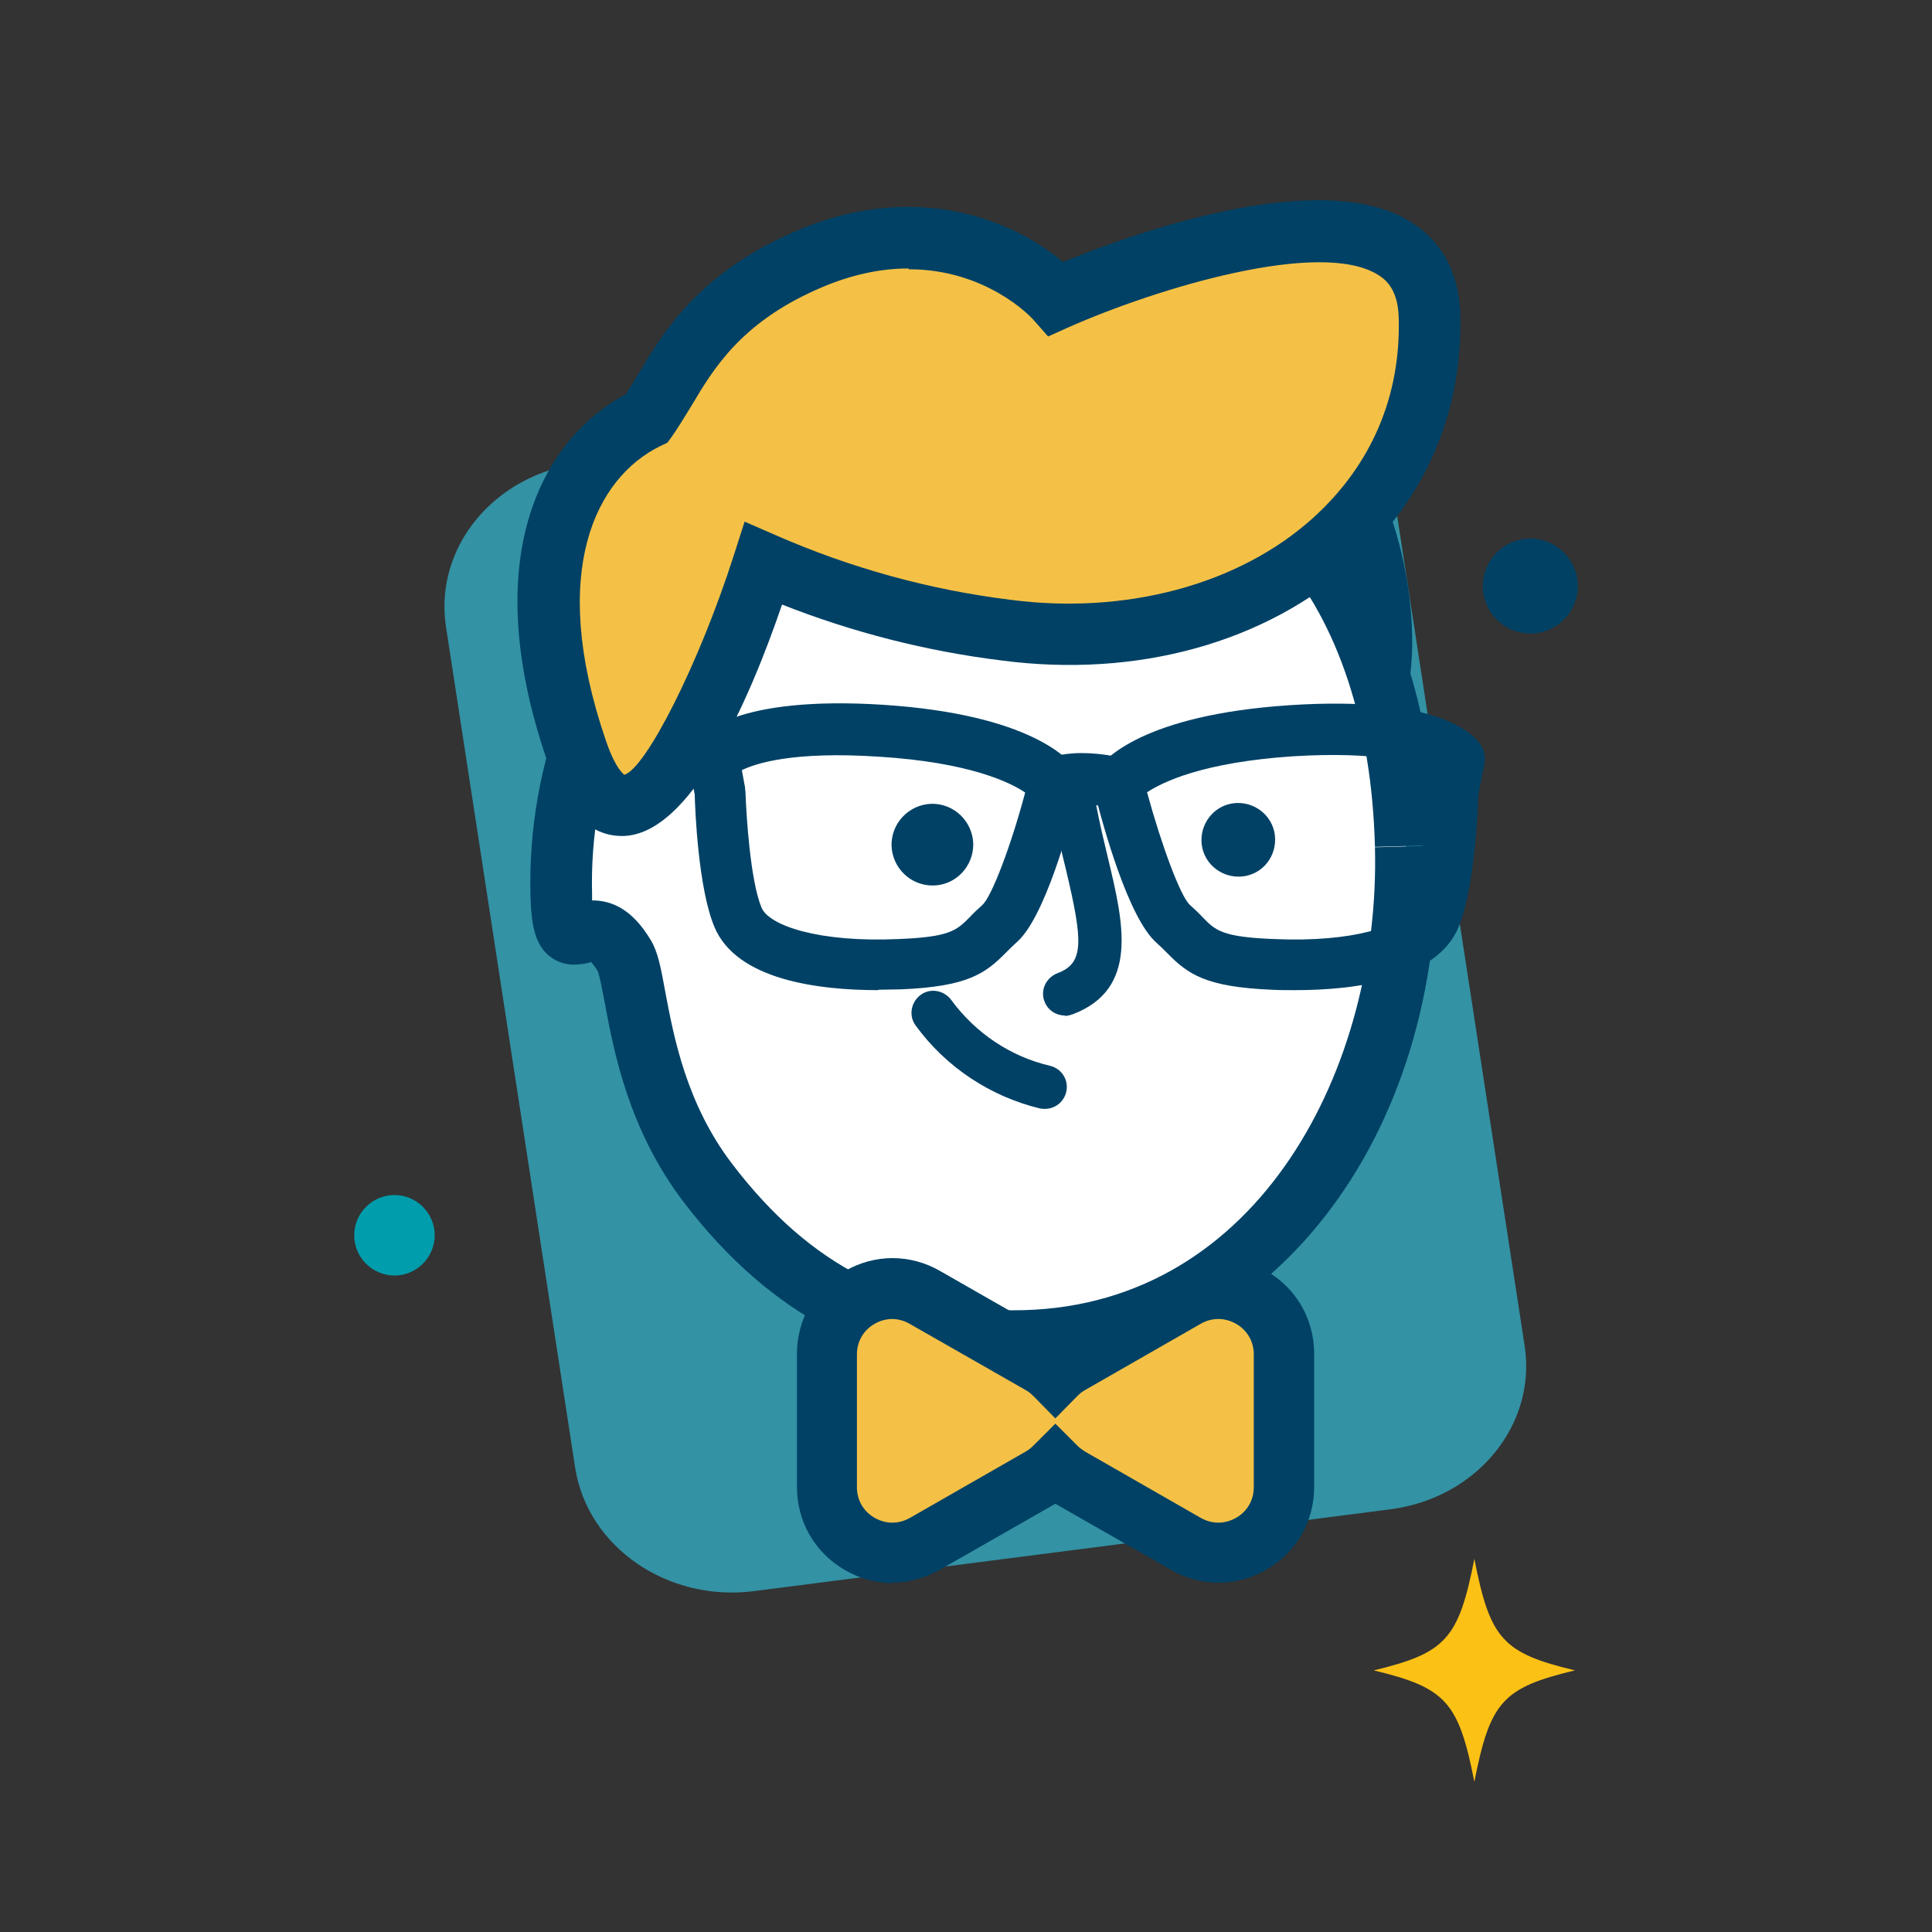 <?xml version="1.0" encoding="UTF-8"?> <svg xmlns="http://www.w3.org/2000/svg" id="Layer_1" data-name="Layer 1" version="1.1" viewBox="0 0 48 48"><rect x="0" y="0" width="48" height="48" fill="#333333" stroke="none"/><defs><style> .cls-1 { fill: #004165; } .cls-1, .cls-2, .cls-3, .cls-4, .cls-5, .cls-6, .cls-7, .cls-8, .cls-9 { stroke-width: 0px; } .cls-2 { fill: #009dac; } .cls-3 { fill: #004165; } .cls-4 { fill: #004164; } .cls-5 { fill: #fcc115; } .cls-6 { fill: #009fae; } .cls-7 { fill: #fff; } .cls-8 { fill: #f4c146; } .cls-9 { fill: #3392a4; } </style></defs><g id="Group_17252" data-name="Group 17252"><g id="Path_652" data-name="Path 652"><path class="cls-7" d="M24.63,36.85c.07-.22-.04-.45-.26-.53-.22-.07-.45.04-.53.26s.04.45.26.53h0c.22.07.45-.04.53-.26"></path></g><g id="Path_653" data-name="Path 653"><path class="cls-6" d="M26.49,34.7c.13-.38-.07-.8-.46-.93s-.8.07-.93.46.07.8.45.93c.38.13.8-.07.93-.46h0"></path></g><g id="Rectangle_7746" data-name="Rectangle 7746"><path class="cls-9" d="M14.43,11.51l15.79-2.03c2.15-.28,4.14,1.09,4.45,3.06l3.21,20.9c.3,1.97-1.2,3.79-3.35,4.06l-15.79,2.03c-2.15.28-4.14-1.09-4.45-3.06l-3.21-20.9c-.3-1.97,1.2-3.79,3.35-4.06Z"></path></g><g id="Group_17244" data-name="Group 17244"><g id="Group_17245" data-name="Group 17245"><g id="Path_21352" data-name="Path 21352"><path class="cls-1" d="M33.77,11.32c1.21,1.5,1.85,5.44.75,6.98s-3.58-5.97-3.58-5.97"></path></g><g id="Path_21354" data-name="Path 21354"><path class="cls-7" d="M34.93,21.03c-.17-6.36-3.43-10.77-9.78-10.6-6.35.17-11.37,5.47-11.19,11.82.05,1.99.68-.01,1.57,1.5.36.62.29,3.3,2.08,5.65,1.88,2.46,4.31,4.01,7.87,3.92,6.03-.16,9.63-5.94,9.46-12.29"></path><path class="cls-3" d="M25.16,34.09c-3.32,0-6-1.38-8.17-4.22-1.37-1.79-1.74-3.75-1.96-4.93-.06-.31-.13-.7-.18-.81-.09-.16-.16-.22-.18-.24.01.01-.01.02-.04.03-.19.04-.59.13-.96-.15-.38-.29-.47-.79-.49-1.5-.18-6.77,5.17-12.42,11.94-12.61,3.3-.1,5.96.99,7.81,3.11,1.71,1.97,2.67,4.82,2.76,8.23l-1.53.04c-.08-3.05-.91-5.56-2.39-7.26-1.56-1.79-3.76-2.65-6.61-2.59-5.92.16-10.61,5.11-10.45,11.04,0,.05,0,.1,0,.14h0c.47,0,.99.2,1.46.99.18.3.25.69.36,1.29.21,1.11.52,2.78,1.67,4.28,1.95,2.55,4.23,3.7,7.24,3.62,5.86-.16,8.86-6.05,8.72-11.5l1.53-.04c.2,7.29-4.19,12.91-10.21,13.08-.11,0-.22,0-.33,0Z"></path></g><g id="Path_21355" data-name="Path 21355"><path class="cls-1" d="M26.46,25.23c-.22,0-.43-.13-.51-.35-.11-.28.04-.59.32-.7.67-.25.64-.78.21-2.59-.11-.44-.22-.92-.31-1.41-.05-.29.14-.58.43-.63.3-.05.58.14.63.43.09.48.2.93.3,1.35.38,1.59.78,3.24-.88,3.87-.06.02-.13.04-.19.04Z"></path></g><g id="Path_21356" data-name="Path 21356"><path class="cls-1" d="M24.18,20.96c-.02-.56-.48-1-1.04-.99-.56.02-1,.48-.99,1.04.02.56.48,1,1.04.99.56-.01,1-.48.99-1.04,0,0,0,0,0,0"></path></g><g id="Path_21357" data-name="Path 21357"><path class="cls-1" d="M31.68,20.84c-.01-.51-.44-.9-.94-.89-.51.01-.9.44-.89.94.01.51.44.9.94.89.51-.01.9-.43.89-.94,0,0,0,0,0,0"></path></g><g id="Path_21358" data-name="Path 21358"><path class="cls-1" d="M25.96,27.55s-.08,0-.12-.01c-1.24-.3-2.34-1.03-3.09-2.06-.18-.24-.12-.58.12-.76.24-.18.58-.12.76.12.6.82,1.47,1.41,2.46,1.64.29.07.47.36.4.65-.06.25-.28.42-.53.42Z"></path></g><g id="Path_21359" data-name="Path 21359"><path class="cls-8" d="M24.99,15.65c5.66.76,10.68-2.58,10.53-7.8-.13-4.47-9.28-.43-9.28-.43,0,0-2.36-2.66-6.25-.93-2.69,1.2-3.2,2.93-3.92,3.9-1.83.89-3.4,3.44-1.75,8.25,1.65,4.81,4.65-4.64,4.65-4.64,1.92.84,3.95,1.4,6.02,1.66"></path><path class="cls-3" d="M15.45,20.77c-.8,0-1.43-.63-1.86-1.88-1.72-5.01-.15-7.96,1.96-9.1.1-.15.2-.32.31-.5.62-1.04,1.47-2.46,3.82-3.51,3.07-1.36,5.54-.28,6.73.73,1.61-.66,6.4-2.42,8.65-.99.54.34,1.19,1.01,1.22,2.3.07,2.39-.87,4.58-2.64,6.17-2.2,1.98-5.39,2.86-8.75,2.42h0c-1.87-.23-3.71-.7-5.46-1.39-.83,2.43-2.28,5.73-3.96,5.75h-.02ZM22.57,6.67c-.66,0-1.42.14-2.27.52-1.9.84-2.58,1.98-3.12,2.89-.17.28-.33.54-.49.77l-.11.15-.17.08c-1.6.78-2.8,3.11-1.36,7.31.25.74.46.85.46.86.53-.15,1.86-2.75,2.73-5.48l.26-.81.78.34c1.85.81,3.8,1.35,5.81,1.6l-.08.62.08-.62c2.87.38,5.69-.37,7.53-2.03,1.45-1.31,2.19-3.03,2.13-4.99-.02-.67-.3-.92-.51-1.05-1.43-.9-5.47.32-7.69,1.3l-.51.23-.37-.42c-.06-.07-1.17-1.25-3.09-1.25Z"></path></g><g><path class="cls-8" d="M31.08,32.25c-.51-.29-1.12-.3-1.63,0l-2.88,1.65c-.13.08-.25.17-.35.28-.1-.11-.22-.2-.35-.28l-2.88-1.65c-.51-.29-1.12-.29-1.63,0-.51.29-.81.82-.81,1.41v3.3c0,.59.3,1.11.81,1.41s1.12.3,1.63,0l2.88-1.65c.13-.08.25-.17.35-.28.1.11.22.2.35.28l2.88,1.65c.51.29,1.12.29,1.63,0s.81-.82.81-1.41v-3.3c0-.59-.3-1.11-.81-1.41Z"></path><path class="cls-3" d="M22.17,39.33c-.41,0-.82-.11-1.19-.33-.74-.43-1.18-1.2-1.18-2.06v-3.3c0-.86.44-1.63,1.19-2.06.74-.43,1.63-.43,2.37,0l2.87,1.64,2.87-1.64c.75-.43,1.63-.42,2.37,0,.74.43,1.18,1.2,1.18,2.06v3.3c0,.86-.44,1.63-1.19,2.06-.74.43-1.63.43-2.37,0l-2.87-1.64-2.87,1.64c-.37.21-.78.32-1.18.32ZM22.17,32.77c-.15,0-.3.04-.44.12-.28.16-.44.44-.44.76v3.3c0,.32.16.6.44.76.28.16.6.16.88,0l2.88-1.65c.07-.04.13-.09.19-.15l.54-.54.54.54c.06.06.13.11.19.15l2.88,1.65c.28.16.6.16.88,0,.28-.16.44-.44.44-.76v-3.3c0-.32-.16-.6-.44-.76h0c-.28-.16-.6-.16-.88,0l-2.88,1.65c-.07.04-.13.09-.19.15l-.54.55-.54-.55c-.06-.06-.12-.11-.19-.15l-2.89-1.65c-.14-.08-.29-.12-.44-.12Z"></path></g></g></g><g id="Path_21369" data-name="Path 21369"><path class="cls-2" d="M10.8,30.69c0-.55-.45-1-1-1-.55,0-1,.45-1,1,0,.55.45,1,1,1,.55,0,1-.45,1-1,0,0,0,0,0,0"></path></g><g id="Path_21370" data-name="Path 21370"><path class="cls-4" d="M39.2,14.56c0-.65-.53-1.18-1.18-1.18s-1.18.53-1.18,1.18.53,1.18,1.18,1.18h0c.65,0,1.18-.53,1.18-1.18"></path></g></g><g><path class="cls-1" d="M21.82,24.6c-1.48,0-3.52-.25-4.07-1.57-.4-.95-.48-2.89-.49-3.29l-.15-.77c-.03-.16,0-.32.09-.46.19-.29,1.1-1.23,4.74-1,3.68.24,4.63,1.37,4.78,1.59.1.15.13.33.09.51-.24.94-.86,3.2-1.55,3.8-.1.09-.18.17-.26.25-.52.53-.96.85-2.61.92-.18,0-.37.01-.57.01ZM18.43,19.13l.08.43s0,.07.01.1c.02.58.12,2.22.4,2.89.19.45,1.43.87,3.41.78,1.28-.05,1.44-.22,1.76-.54.09-.1.2-.2.32-.31.23-.21.71-1.47,1.06-2.79-.37-.25-1.38-.75-3.63-.89-2.12-.14-3.06.16-3.42.34Z"></path><path class="cls-1" d="M32.17,24.6c-.2,0-.39,0-.57-.01-1.66-.07-2.09-.39-2.61-.92-.08-.08-.16-.16-.26-.25-.69-.61-1.32-2.86-1.55-3.8-.04-.18-.01-.36.09-.51.15-.22,1.1-1.35,4.78-1.59,3.65-.24,4.55.7,4.74.99.09.14.12.3.09.46l-.15.77c-.01.4-.1,2.34-.49,3.29-.55,1.32-2.59,1.57-4.07,1.57ZM28.5,19.69c.36,1.32.83,2.58,1.06,2.79.12.11.23.21.32.31.32.33.49.49,1.76.54,1.99.09,3.22-.33,3.41-.78.28-.67.38-2.31.4-2.89,0-.03,0-.07.01-.1l.08-.43c-.37-.18-1.3-.47-3.42-.34-2.24.15-3.24.64-3.63.9Z"></path><path class="cls-1" d="M27.79,20.1c-.05,0-.11,0-.16-.02,0,0-.37-.1-.75-.1-.29,0-.43.06-.43.06-.31.13-.69,0-.83-.32-.14-.31-.02-.67.28-.83.08-.04.41-.18.98-.18.53,0,1.01.12,1.07.14.34.09.54.44.45.77-.07.29-.33.47-.61.47Z"></path></g><g id="Group_17865" data-name="Group 17865"><g id="Path_21381" data-name="Path 21381"><path class="cls-5" d="M36.63,38.73c-.39,1.99-.71,2.34-2.5,2.77,1.79.43,2.11.78,2.5,2.77.39-1.99.7-2.34,2.5-2.77-1.8-.43-2.11-.78-2.5-2.77"></path></g></g></svg> 